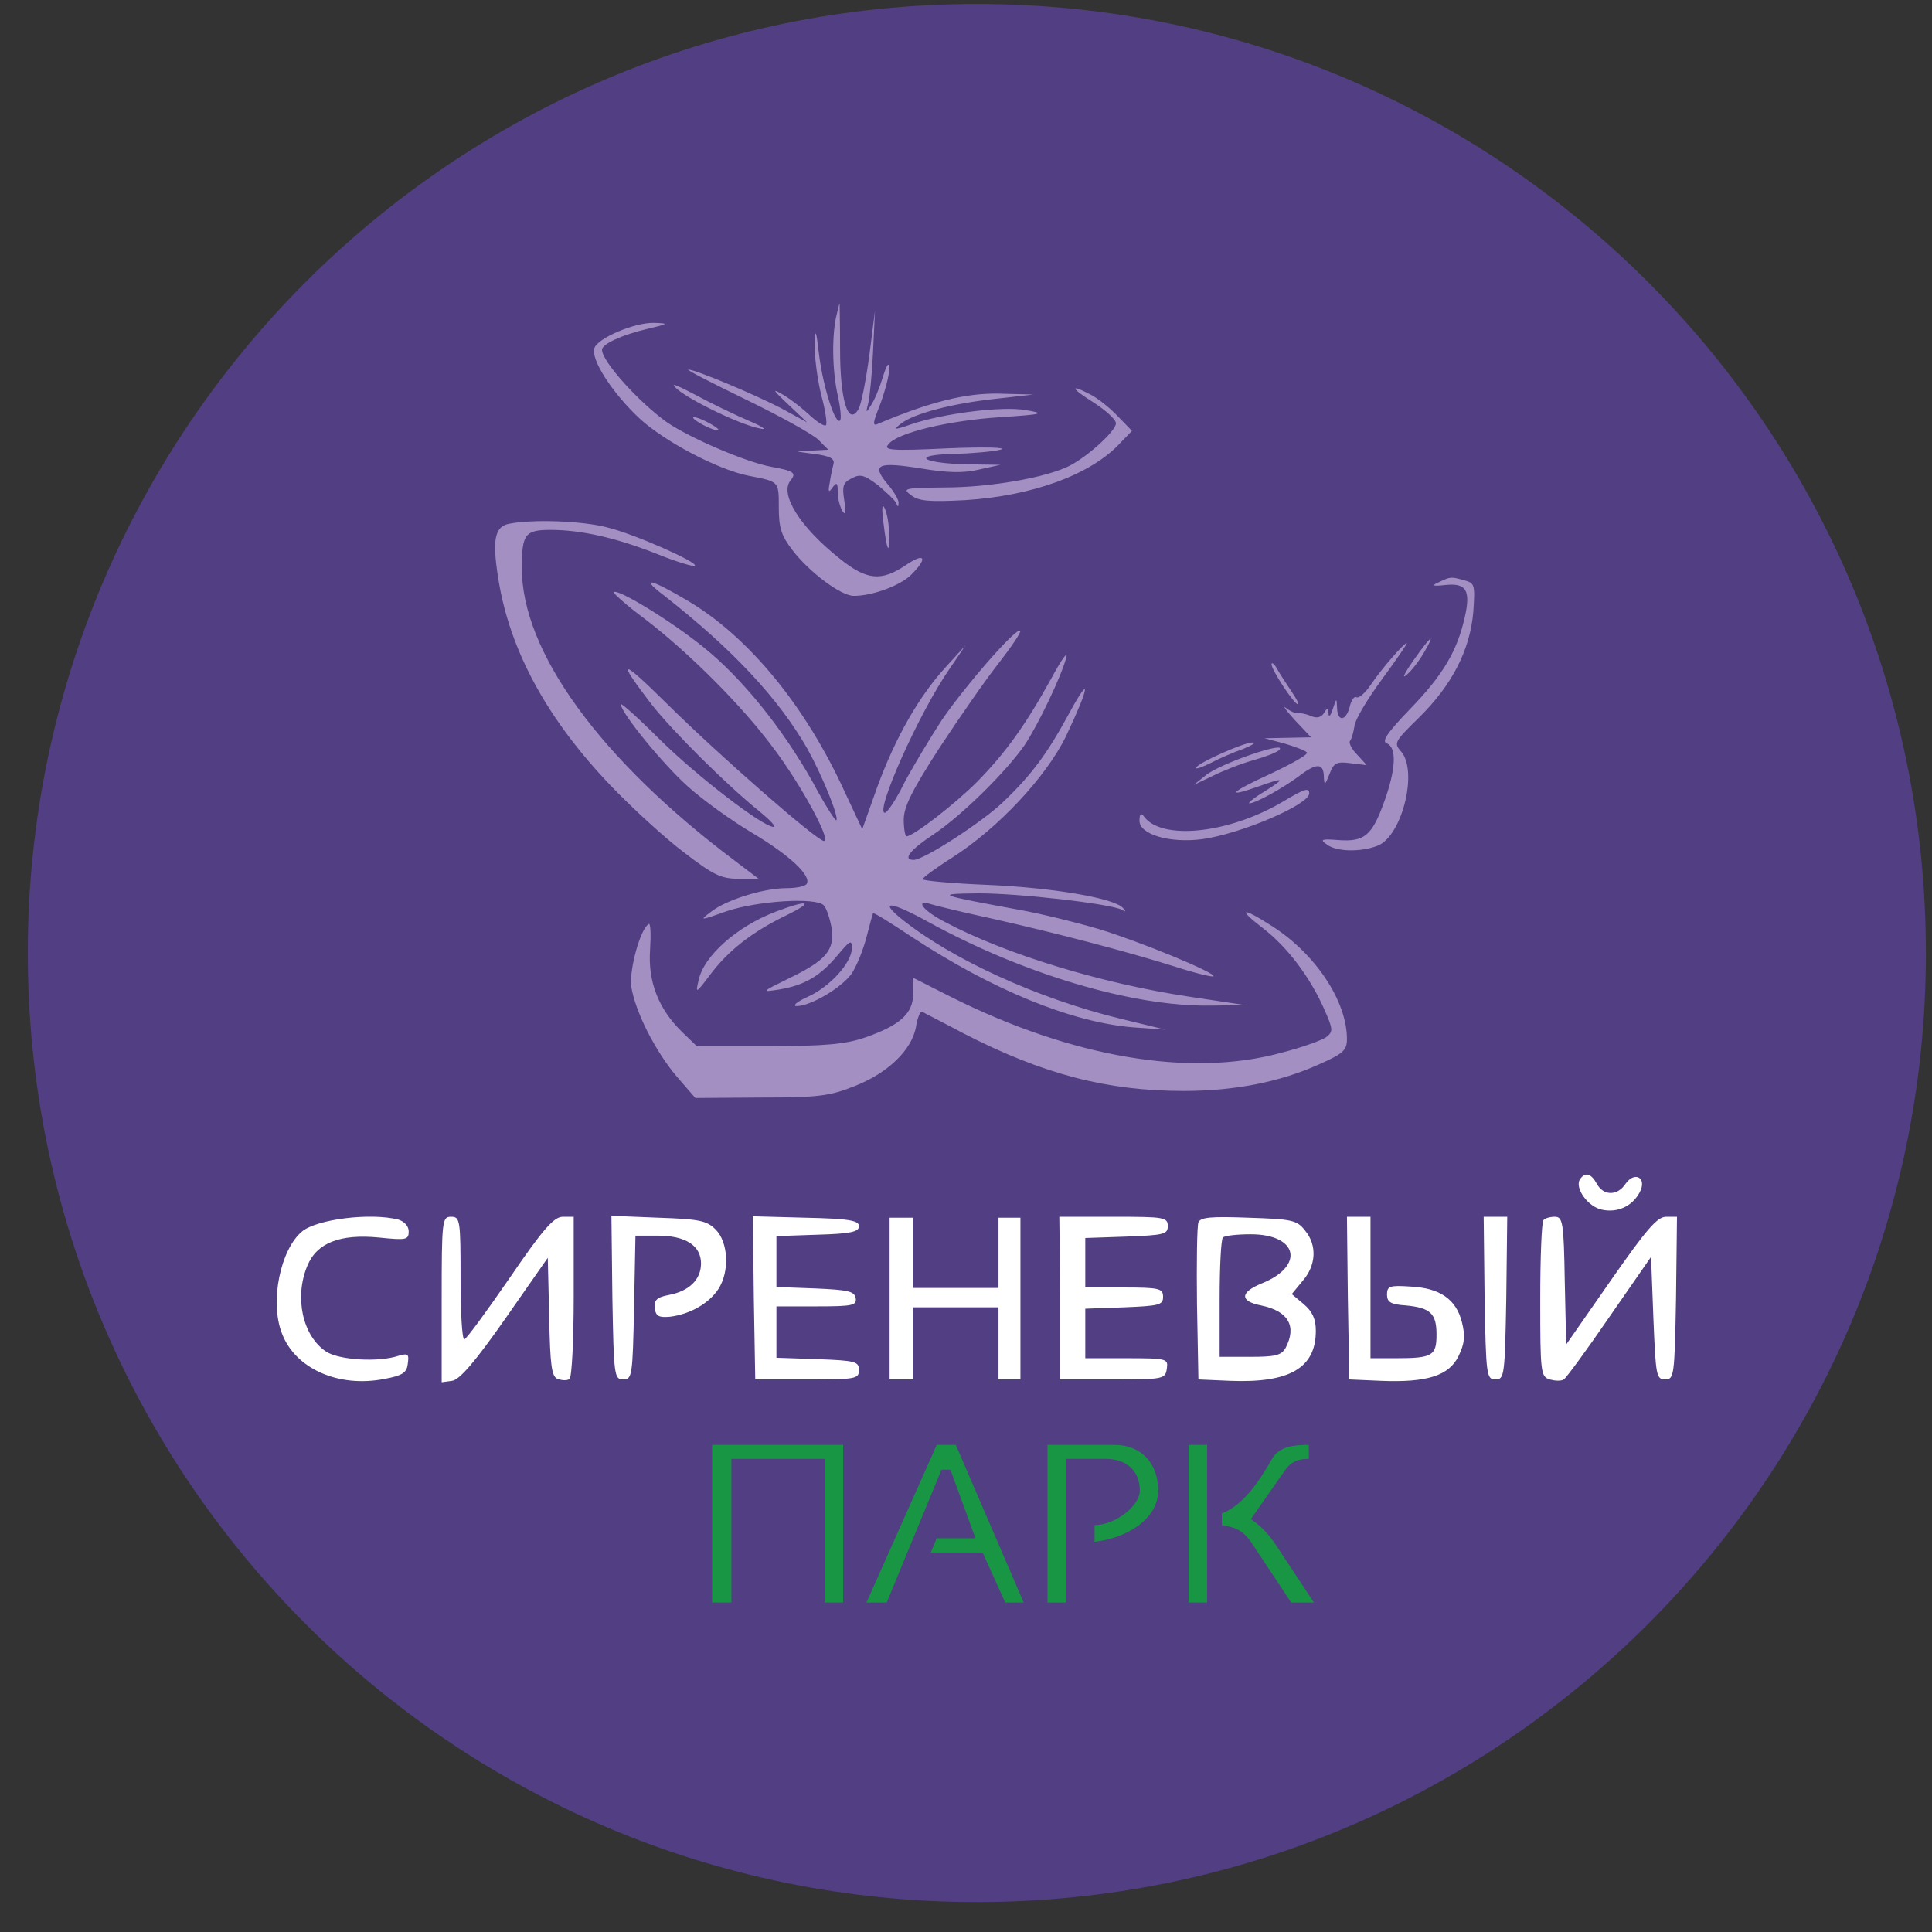 <svg width="57" height="57" viewBox="0 0 57 57" fill="none" xmlns="http://www.w3.org/2000/svg">
<rect x="0" y="0" width="57" height="57" fill="#333333" stroke="none"/>
<g clip-path="url(#clip0_2931_377)">
<path d="M56.82 28.117C56.82 12.653 44.284 0.117 28.82 0.117C13.356 0.117 0.82 12.653 0.82 28.117C0.82 43.581 13.356 56.117 28.82 56.117C44.284 56.117 56.82 43.581 56.82 28.117Z" fill="#523E83"/>
<path d="M24.785 10.305C24.785 11.807 25.022 12.586 25.328 12.072C25.411 11.933 25.55 11.209 25.648 10.486L25.815 9.165L25.759 10.347C25.731 11.001 25.662 11.682 25.62 11.877C25.537 12.197 25.55 12.197 25.703 11.947C25.801 11.807 25.954 11.432 26.051 11.112C26.162 10.75 26.232 10.667 26.232 10.861C26.246 11.042 26.121 11.501 25.982 11.891C25.731 12.531 25.731 12.586 25.94 12.489C27.428 11.863 28.471 11.599 29.445 11.613L30.488 11.64L29.376 11.766C28.082 11.905 26.983 12.197 26.594 12.489C26.343 12.684 26.371 12.698 26.886 12.517C27.832 12.197 29.57 11.974 30.266 12.1C30.85 12.197 30.794 12.225 29.515 12.308C27.985 12.406 26.482 12.767 26.218 13.101C26.051 13.282 26.246 13.31 27.985 13.226C29.056 13.184 29.751 13.198 29.515 13.268C29.292 13.324 28.666 13.379 28.124 13.393C26.844 13.421 27.192 13.671 28.541 13.699L29.515 13.713L28.889 13.852C28.444 13.963 27.957 13.95 27.192 13.824C25.898 13.616 25.703 13.699 26.176 14.27C26.371 14.492 26.524 14.756 26.51 14.84C26.51 14.965 26.482 14.965 26.441 14.84C26.399 14.756 26.148 14.52 25.898 14.311C25.495 14.005 25.369 13.977 25.119 14.117C24.869 14.242 24.841 14.353 24.91 14.77C24.966 15.132 24.938 15.215 24.855 15.076C24.785 14.965 24.716 14.715 24.716 14.52C24.716 14.242 24.688 14.214 24.563 14.381C24.451 14.548 24.424 14.52 24.479 14.242C24.507 14.047 24.563 13.797 24.591 13.685C24.632 13.532 24.479 13.449 24.02 13.393C23.394 13.31 23.394 13.31 23.923 13.296L24.438 13.268L24.145 12.976C23.979 12.809 23.019 12.28 22.017 11.793C21.016 11.307 20.251 10.917 20.306 10.903C20.515 10.903 22.24 11.627 23.047 12.044L23.812 12.461L23.255 11.933C22.782 11.488 22.768 11.446 23.116 11.654C23.353 11.793 23.7 12.072 23.909 12.267C24.118 12.461 24.326 12.586 24.368 12.545C24.41 12.503 24.354 12.113 24.229 11.654C24.118 11.209 24.034 10.556 24.034 10.208C24.048 9.651 24.076 9.693 24.173 10.528C24.299 11.46 24.646 12.545 24.785 12.406C24.827 12.364 24.799 12.058 24.73 11.724C24.563 11.028 24.535 10.027 24.66 9.387C24.716 9.151 24.758 8.956 24.771 8.956C24.771 8.956 24.785 9.568 24.785 10.305ZM19.082 9.707C18.331 9.888 17.761 10.152 17.761 10.319C17.761 10.667 18.86 11.877 19.68 12.461C20.376 12.934 22.003 13.63 22.741 13.769C23.422 13.894 23.506 13.95 23.325 14.172C22.991 14.575 23.603 15.549 24.758 16.467C25.564 17.121 25.995 17.163 26.719 16.676C27.289 16.287 27.387 16.453 26.886 16.954C26.566 17.274 25.745 17.58 25.189 17.58C24.813 17.58 23.881 16.885 23.38 16.231C23.047 15.8 22.977 15.563 22.977 14.965C22.977 14.186 22.991 14.214 22.073 14.033C21.169 13.852 19.597 13.018 18.873 12.35C18.053 11.585 17.413 10.583 17.538 10.263C17.649 9.971 18.721 9.512 19.291 9.526C19.75 9.54 19.736 9.554 19.082 9.707ZM22.073 12.406C22.504 12.586 22.657 12.698 22.421 12.642C21.836 12.531 20.404 11.835 19.986 11.488C19.75 11.279 19.889 11.321 20.473 11.627C20.932 11.877 21.656 12.225 22.073 12.406ZM32.199 11.654C32.408 11.766 32.756 12.044 32.978 12.28L33.396 12.712L33.048 13.073C32.185 14.005 30.461 14.631 28.471 14.756C27.4 14.812 27.094 14.784 26.872 14.603C26.608 14.409 26.691 14.395 27.887 14.381C29.209 14.381 30.878 14.089 31.559 13.741C32.116 13.449 32.923 12.712 32.923 12.489C32.923 12.378 32.631 12.113 32.269 11.877C31.573 11.446 31.546 11.307 32.199 11.654ZM20.96 12.503C21.155 12.614 21.252 12.698 21.169 12.698C21.099 12.698 20.877 12.614 20.682 12.503C20.487 12.392 20.404 12.308 20.473 12.308C20.557 12.308 20.765 12.392 20.96 12.503ZM26.232 15.758C26.246 16.426 26.162 16.245 26.065 15.424C26.009 14.979 26.023 14.826 26.107 15.007C26.176 15.16 26.232 15.494 26.232 15.758ZM17.928 15.563C18.762 15.772 20.598 16.593 20.501 16.69C20.473 16.732 19.972 16.579 19.416 16.356C18.192 15.869 17.149 15.633 16.244 15.633C15.493 15.633 15.396 15.758 15.396 16.745C15.382 19.221 17.719 22.421 21.683 25.398L22.379 25.926H21.781C21.28 25.926 21.044 25.815 20.195 25.161C19.639 24.744 18.665 23.854 18.025 23.186C16.147 21.224 15.034 19.194 14.7 17.065C14.52 15.939 14.589 15.535 15.021 15.452C15.73 15.313 17.204 15.368 17.928 15.563ZM43.202 17.121C43.508 17.204 43.522 17.246 43.467 18.053C43.369 19.18 42.841 20.209 41.867 21.169C41.157 21.864 41.116 21.92 41.324 22.157C41.853 22.727 41.366 24.674 40.643 24.952C40.142 25.147 39.419 25.133 39.141 24.911C38.932 24.772 38.987 24.744 39.488 24.785C40.253 24.841 40.476 24.66 40.837 23.659C41.185 22.699 41.213 22.059 40.921 21.934C40.754 21.878 40.907 21.642 41.589 20.932C42.562 19.931 42.994 19.208 43.216 18.206C43.397 17.413 43.258 17.191 42.632 17.26C42.256 17.302 42.228 17.274 42.451 17.177C42.799 17.01 42.799 17.01 43.202 17.121ZM20.306 17.733C22.087 18.79 23.77 20.835 24.924 23.367L25.439 24.466L25.884 23.214C26.427 21.739 27.122 20.529 27.915 19.667L28.485 19.041L28.012 19.736C27.122 21.016 25.801 23.979 26.107 23.979C26.176 23.979 26.441 23.589 26.677 23.102C26.927 22.629 27.428 21.795 27.79 21.238C28.485 20.223 29.988 18.498 30.099 18.609C30.141 18.637 29.849 19.069 29.473 19.555C29.097 20.028 28.305 21.169 27.72 22.059C26.914 23.311 26.663 23.798 26.663 24.187C26.663 24.452 26.705 24.674 26.747 24.674C26.941 24.674 28.151 23.742 28.819 23.075C29.668 22.212 30.266 21.378 31.017 20.014C31.309 19.472 31.504 19.194 31.462 19.388C31.323 19.931 30.628 21.391 30.224 21.99C29.682 22.768 28.374 24.062 27.54 24.619C26.844 25.078 26.621 25.37 26.955 25.37C27.261 25.37 28.972 24.257 29.584 23.673C30.433 22.866 30.906 22.226 31.559 21.016C32.213 19.82 32.13 20.293 31.448 21.725C30.864 22.922 29.445 24.438 28.096 25.3C27.609 25.606 27.22 25.898 27.22 25.94C27.22 25.982 28.082 26.065 29.139 26.107C31.059 26.19 32.867 26.496 33.131 26.788C33.229 26.9 33.215 26.914 33.103 26.844C32.784 26.663 29.96 26.343 28.819 26.357C27.595 26.371 27.651 26.399 30.002 26.83C30.725 26.956 31.824 27.234 32.436 27.415C33.66 27.79 35.886 28.708 35.802 28.805C35.774 28.833 35.246 28.708 34.648 28.513C33.229 28.068 31.156 27.526 29.236 27.095C28.402 26.914 27.595 26.719 27.47 26.677C26.969 26.524 27.233 26.872 27.887 27.206C29.668 28.152 32.492 29.014 35.079 29.404L36.748 29.654L35.691 29.668C33.396 29.696 30.182 28.736 27.373 27.192C26.288 26.594 25.912 26.552 26.594 27.108C28.082 28.305 30.614 29.459 33.062 30.057L34.383 30.377L33.41 30.308C31.601 30.155 29.292 29.209 26.914 27.651C26.288 27.234 25.773 26.914 25.759 26.942C25.745 26.956 25.662 27.275 25.564 27.651C25.467 28.026 25.272 28.513 25.119 28.736C24.813 29.153 23.909 29.682 23.506 29.682C23.366 29.682 23.506 29.557 23.812 29.418C24.479 29.125 25.133 28.402 25.133 27.971C25.133 27.707 25.077 27.748 24.702 28.194C24.201 28.792 23.742 29.07 22.977 29.195C22.448 29.278 22.462 29.265 23.255 28.875C24.382 28.333 24.632 28.026 24.535 27.373C24.479 27.081 24.382 26.788 24.299 26.705C24.048 26.469 22.337 26.58 21.433 26.886C20.654 27.164 20.626 27.164 20.96 26.914C21.405 26.552 22.532 26.204 23.2 26.204C23.492 26.204 23.756 26.149 23.798 26.079C23.951 25.843 23.297 25.231 22.198 24.577C21.586 24.215 20.738 23.603 20.306 23.214C19.583 22.574 18.317 21.03 18.317 20.779C18.317 20.724 18.832 21.183 19.472 21.823C20.557 22.894 22.504 24.396 22.824 24.396C22.907 24.396 22.727 24.201 22.421 23.951C21.419 23.144 19.833 21.558 19.221 20.779C18.164 19.402 18.303 19.402 19.68 20.765C21.197 22.268 24.104 24.813 24.312 24.813C24.535 24.813 23.631 23.144 22.81 22.059C21.892 20.821 20.334 19.263 19.027 18.262C18.484 17.858 18.081 17.497 18.108 17.469C18.22 17.358 19.792 18.317 20.724 19.069C21.878 19.986 23.088 21.489 23.979 23.075C24.326 23.728 24.646 24.229 24.674 24.201C24.758 24.118 24.285 22.936 23.826 22.101C22.977 20.613 21.614 19.152 19.569 17.552C18.846 16.996 19.207 17.079 20.306 17.733ZM42.006 19.263C41.867 19.5 41.644 19.792 41.491 19.917C41.352 20.042 41.436 19.861 41.7 19.486C42.215 18.748 42.382 18.623 42.006 19.263ZM40.782 20.028C40.351 20.613 39.975 21.238 39.961 21.419C39.933 21.6 39.878 21.795 39.836 21.851C39.78 21.892 39.864 22.087 40.031 22.254L40.323 22.574L39.85 22.518C39.433 22.462 39.349 22.504 39.224 22.838C39.085 23.186 39.071 23.186 39.057 22.894C39.043 22.504 38.834 22.504 38.292 22.922C37.819 23.269 37.04 23.701 36.859 23.701C36.804 23.701 36.998 23.534 37.304 23.353C37.944 22.949 37.916 22.922 37.096 23.214C36.108 23.561 36.331 23.353 37.527 22.81C38.139 22.518 38.612 22.254 38.556 22.198C38.514 22.143 38.209 22.031 37.889 21.934L37.304 21.781L37.986 21.767L38.681 21.753L38.195 21.238C37.944 20.96 37.819 20.793 37.944 20.891C38.069 20.988 38.236 21.058 38.292 21.044C38.361 21.03 38.528 21.058 38.681 21.127C38.848 21.197 38.974 21.169 39.057 21.044C39.154 20.877 39.182 20.877 39.196 21.058C39.196 21.169 39.266 21.113 39.321 20.919C39.433 20.585 39.433 20.585 39.447 20.877C39.46 21.308 39.711 21.28 39.822 20.849C39.864 20.654 39.961 20.529 40.017 20.571C40.086 20.613 40.281 20.446 40.448 20.195C40.768 19.722 41.422 18.971 41.505 18.971C41.533 18.971 41.213 19.444 40.782 20.028ZM38.097 20.39C38.25 20.613 38.334 20.779 38.292 20.779C38.181 20.779 37.513 19.764 37.513 19.597C37.513 19.527 37.596 19.583 37.68 19.736C37.763 19.889 37.958 20.181 38.097 20.39ZM36.664 22.101C36.386 22.198 35.969 22.379 35.733 22.504C35.482 22.629 35.287 22.699 35.287 22.657C35.287 22.532 36.72 21.892 36.957 21.906C37.068 21.906 36.943 21.99 36.664 22.101ZM37.722 22.143C37.638 22.212 37.304 22.337 36.957 22.435C36.609 22.532 36.08 22.741 35.774 22.894L35.218 23.158L35.566 22.88C35.997 22.518 38.097 21.809 37.722 22.143ZM38.626 23.408C38.626 23.742 36.595 24.605 35.468 24.758C34.508 24.883 33.618 24.619 33.618 24.215C33.618 24.034 33.66 23.979 33.73 24.062C34.23 24.813 36.247 24.605 37.861 23.645C38.487 23.269 38.626 23.228 38.626 23.408ZM23.186 27.011C22.184 27.498 21.475 28.054 20.946 28.764C20.529 29.32 20.515 29.32 20.612 28.917C20.765 28.194 21.753 27.331 22.88 26.9C23.867 26.524 24.048 26.594 23.186 27.011ZM37.541 27.331C38.821 28.152 39.739 29.543 39.739 30.655C39.739 30.989 39.627 31.087 38.904 31.407C37.763 31.921 36.428 32.186 34.926 32.186C32.672 32.186 30.78 31.699 28.43 30.489C27.804 30.155 27.247 29.877 27.206 29.849C27.15 29.821 27.067 30.03 27.025 30.294C26.9 30.989 26.176 31.671 25.203 32.047C24.479 32.339 24.118 32.38 22.448 32.38L20.515 32.394L19.972 31.768C19.333 31.017 18.734 29.835 18.623 29.098C18.567 28.597 18.887 27.415 19.138 27.262C19.194 27.22 19.207 27.567 19.18 28.013C19.11 28.959 19.43 29.779 20.139 30.461L20.557 30.864H22.671C24.326 30.864 24.938 30.808 25.509 30.614C26.552 30.252 26.941 29.904 26.941 29.32V28.847L28.068 29.418C31.629 31.198 35.107 31.796 37.805 31.059C38.403 30.906 38.987 30.697 39.127 30.6C39.335 30.433 39.335 30.377 39.071 29.779C38.654 28.833 37.986 27.943 37.263 27.387C36.484 26.788 36.637 26.747 37.541 27.331ZM47.111 34.925C47.306 35.287 47.723 35.287 47.959 34.925C48.238 34.536 48.599 34.758 48.377 35.175C48.154 35.593 47.723 35.788 47.264 35.69C46.847 35.607 46.457 35.05 46.61 34.8C46.763 34.563 46.944 34.619 47.111 34.925ZM11.752 35.982C11.932 36.038 12.058 36.177 12.058 36.33C12.058 36.58 11.988 36.594 11.181 36.511C10.041 36.4 9.345 36.664 9.067 37.346C8.677 38.277 8.928 39.418 9.623 39.877C9.999 40.127 11.167 40.197 11.752 40.002C12.044 39.919 12.072 39.947 12.03 40.239C12.002 40.503 11.863 40.587 11.334 40.684C9.985 40.948 8.705 40.378 8.316 39.335C7.954 38.403 8.274 36.859 8.914 36.33C9.359 35.968 10.931 35.774 11.752 35.982ZM13.588 37.707C13.588 38.695 13.63 39.515 13.699 39.515C13.755 39.515 14.353 38.695 15.034 37.707C16.022 36.261 16.342 35.899 16.606 35.899H16.926V38.25C16.926 39.557 16.87 40.642 16.801 40.684C16.731 40.739 16.578 40.726 16.453 40.684C16.272 40.614 16.231 40.281 16.203 38.862L16.161 37.109L14.909 38.903C14.033 40.155 13.56 40.712 13.337 40.739L13.031 40.781V38.347C13.031 35.996 13.045 35.899 13.309 35.899C13.574 35.899 13.588 35.996 13.588 37.707ZM21.113 36.274C21.489 36.65 21.53 37.512 21.197 38.027C20.918 38.458 20.348 38.778 19.764 38.848C19.444 38.876 19.346 38.834 19.319 38.597C19.291 38.361 19.374 38.277 19.722 38.208C20.334 38.097 20.682 37.749 20.682 37.276C20.682 36.747 20.223 36.455 19.402 36.455H18.748L18.707 38.57C18.665 40.587 18.651 40.698 18.387 40.698C18.122 40.698 18.108 40.587 18.067 38.291L18.039 35.871L19.43 35.927C20.626 35.968 20.849 36.01 21.113 36.274ZM25.342 36.177C25.342 36.344 25.091 36.4 24.131 36.427L22.907 36.469V37.22V37.971L24.048 38.013C25.022 38.055 25.203 38.097 25.244 38.291C25.286 38.514 25.161 38.542 24.104 38.542H22.907V39.307V40.058L24.131 40.1C25.23 40.141 25.342 40.169 25.342 40.42C25.342 40.684 25.244 40.698 23.812 40.698H22.282L22.24 38.291L22.212 35.885L23.77 35.927C25.064 35.955 25.342 36.01 25.342 36.177ZM26.941 35.927V37.999H29.459V35.927H30.106V40.698H29.459V38.57H26.941V40.698H26.246V35.927H26.941ZM34.453 36.177C34.453 36.413 34.342 36.441 33.243 36.483L32.019 36.525V37.985H33.117C34.216 37.985 34.314 38.013 34.314 38.264C34.314 38.5 34.202 38.528 33.173 38.57L32.019 38.611V40.072H33.201C34.439 40.072 34.467 40.086 34.425 40.378C34.383 40.684 34.328 40.698 32.853 40.698H31.281V38.291L31.253 35.899H32.853C34.355 35.899 34.453 35.913 34.453 36.177ZM38.501 36.302C38.862 36.733 38.834 37.332 38.431 37.791L38.111 38.18L38.459 38.472C38.723 38.695 38.821 38.917 38.821 39.265C38.821 40.364 38.042 40.809 36.289 40.739L35.357 40.698L35.315 38.472C35.301 37.262 35.315 36.177 35.357 36.066C35.413 35.913 35.733 35.885 36.831 35.927C38.111 35.968 38.264 35.996 38.501 36.302ZM40.434 37.985V40.072H41.185C42.256 40.072 42.382 40.002 42.382 39.376C42.382 38.75 42.201 38.584 41.477 38.514C41.032 38.486 40.921 38.416 40.921 38.194C40.921 37.944 41.004 37.916 41.617 37.958C42.479 37.999 42.966 38.333 43.133 39.015C43.23 39.404 43.216 39.627 43.035 40.002C42.757 40.587 42.103 40.795 40.74 40.739L39.808 40.698L39.766 38.291L39.739 35.899H40.086H40.434V37.985ZM44.44 38.291C44.398 40.587 44.385 40.698 44.12 40.698C43.856 40.698 43.842 40.587 43.8 38.291L43.773 35.899H44.12H44.468L44.44 38.291ZM46.165 37.791L46.207 39.668L47.514 37.791C48.572 36.274 48.891 35.899 49.156 35.899H49.476L49.448 38.291C49.406 40.587 49.392 40.698 49.128 40.698C48.864 40.698 48.85 40.587 48.78 38.889L48.711 37.081L47.486 38.848C46.819 39.822 46.207 40.656 46.137 40.698C46.054 40.753 45.873 40.739 45.72 40.698C45.456 40.614 45.442 40.489 45.442 38.347C45.442 37.109 45.483 36.038 45.539 35.996C45.581 35.941 45.734 35.899 45.873 35.899C46.109 35.899 46.137 36.08 46.165 37.791Z" fill="url(#paint0_linear_2931_377)"/>
<path d="M36.08 36.512C36.025 36.554 35.983 37.374 35.983 38.32V40.031H36.887C37.624 40.031 37.805 39.989 37.93 39.767C38.264 39.127 38.014 38.682 37.207 38.515C36.567 38.39 36.581 38.126 37.235 37.861C38.501 37.347 38.292 36.415 36.901 36.415C36.498 36.415 36.122 36.456 36.08 36.512Z" fill="#523E83"/>
<path d="M21.01 47.279H21.579V43.041H24.332V47.279H24.875V42.629H21.01V47.279Z" fill="#189644"/>
<path d="M27.637 42.629L25.564 47.279H26.161L27.777 43.361H28.041L28.779 45.382H27.637L27.461 45.803H28.99L29.657 47.279H30.202L28.199 42.629H27.637Z" fill="#189644"/>
<path d="M30.905 42.629V47.279H31.449V43.041H32.627C33.193 43.041 33.628 43.361 33.628 43.976C33.628 44.437 32.89 44.995 32.293 44.995V45.487C33.239 45.382 34.17 44.819 34.17 43.976C34.17 43.133 33.628 42.629 32.89 42.629H30.905Z" fill="#189644"/>
<path d="M35.069 42.629V47.279H35.613V42.629H35.069Z" fill="#189644"/>
<path d="M36.048 44.995V44.651C36.641 44.421 37.101 43.797 37.529 43.041C37.74 42.67 38.184 42.629 38.614 42.629V43.041C38.236 43.041 38.045 43.164 37.865 43.445L36.904 44.819C37.369 45.131 37.586 45.487 37.865 45.918L38.766 47.279H38.094L36.904 45.487C36.659 45.14 36.425 45.053 36.048 44.995Z" fill="#189644"/>
</g>
<defs>
<linearGradient id="paint0_linear_2931_377" x1="28.82" y1="44.302" x2="28.82" y2="8.957" gradientUnits="userSpaceOnUse">
<stop offset="0.301" stop-color="white"/>
<stop offset="0.317" stop-color="#A48FC3"/>
</linearGradient>
<clipPath id="clip0_2931_377">
<rect width="56" height="56" fill="white" transform="translate(0.82 0.117)"/>
</clipPath>
</defs>
</svg>
